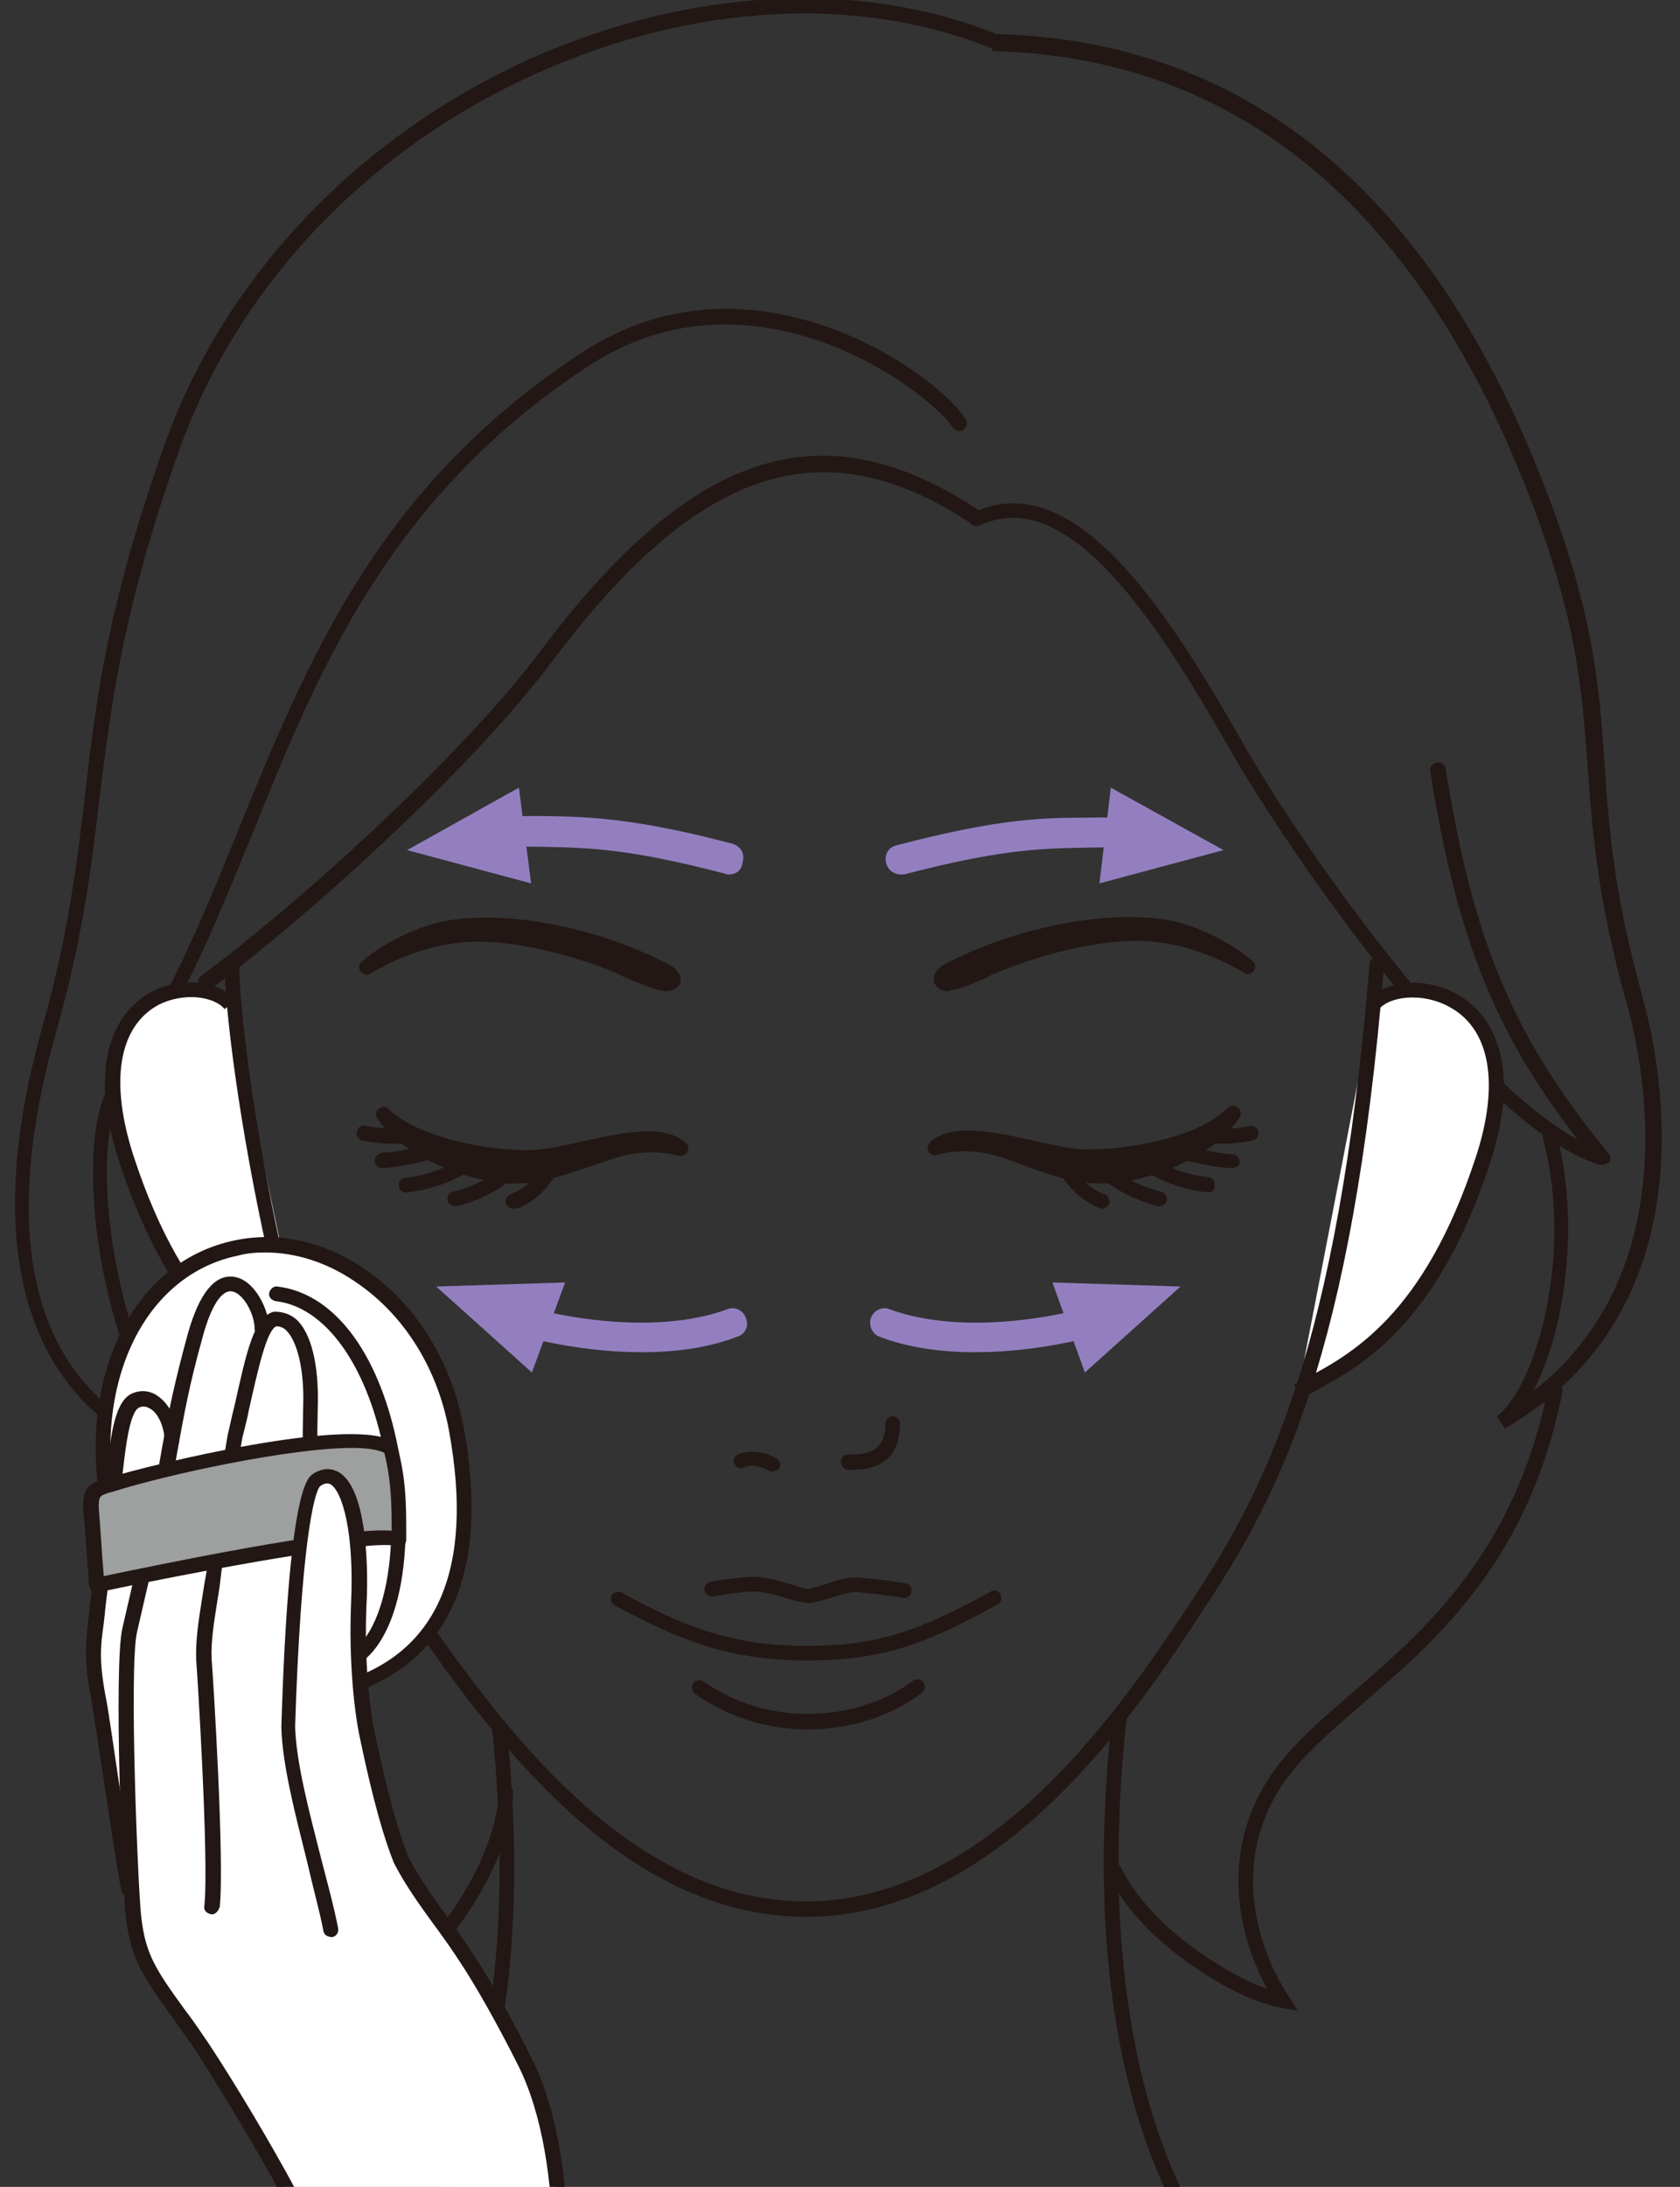 <?xml version="1.0" encoding="utf-8"?>
<!-- Generator: Adobe Illustrator 24.0.0, SVG Export Plug-In . SVG Version: 6.00 Build 0)  -->
<svg version="1.1" id="レイヤー_1" xmlns="http://www.w3.org/2000/svg" xmlns:xlink="http://www.w3.org/1999/xlink" x="0px"
	 y="0px" width="207.2px" height="269.6px" viewBox="0 0 207.2 269.6" style="enable-background:new 0 0 207.2 269.6;"
	 xml:space="preserve">
<rect x="0" y="0" width="207.2" height="269.6" fill="#333333" stroke="none"/>
<style type="text/css">
	.st0{clip-path:url(#SVGID_2_);}
	.st1{clip-path:url(#SVGID_4_);}
	.st2{clip-path:url(#SVGID_6_);fill:#221714;}
	.st3{clip-path:url(#SVGID_6_);fill:#FFFFFF;}
	.st4{clip-path:url(#SVGID_6_);fill:#060001;}
	.st5{clip-path:url(#SVGID_6_);fill:#937FC0;}
	.st6{clip-path:url(#SVGID_6_);fill:#9E9F9F;}
</style>
<g>
	<defs>
		<rect id="SVGID_1_" width="207.2" height="269.6"/>
	</defs>
	<clipPath id="SVGID_2_">
		<use xlink:href="#SVGID_1_"  style="overflow:visible;"/>
	</clipPath>
	<g class="st0">
		<g>
			<defs>
				<rect id="SVGID_3_" x="-97.3" y="-18.5" width="393.9" height="320"/>
			</defs>
			<clipPath id="SVGID_4_">
				<use xlink:href="#SVGID_3_"  style="overflow:visible;"/>
			</clipPath>
			<g class="st1">
				<defs>
					<polygon id="SVGID_5_" points="296.6,269.6 -97.3,269.6 -97.3,-18.5 296.6,-18.2 					"/>
				</defs>
				<clipPath id="SVGID_6_">
					<use xlink:href="#SVGID_5_"  style="overflow:visible;"/>
				</clipPath>
				<path class="st2" d="M160.1,247.9l-2.1-0.4c-5.9-1-13.4-6.7-15.8-9.1c-3.4-3.3-4.4-5.3-5.4-7l-0.4-0.8c-0.3-0.4-0.1-1,0.3-1.2
					c0.4-0.3,1-0.1,1.2,0.3l0.5,0.8c0.9,1.7,1.9,3.4,5.1,6.6c2.3,2.2,7.9,6.4,12.8,8.1c-4.2-7.6-5.9-18.9,1.9-28.3
					c2.4-2.9,5.5-5.6,8.8-8.4c8.9-7.7,19.9-17.3,23.9-37.3c0.1-0.5,0.6-0.8,1.1-0.7c0.5,0.1,0.8,0.6,0.7,1.1
					c-4.1,20.7-15.4,30.5-24.5,38.3c-3.2,2.8-6.3,5.4-8.6,8.2c-7.9,9.5-5.3,21-0.6,28.1L160.1,247.9z"/>
				<path class="st2" d="M25.2,181.2l-2.6-0.9c-19.1-6.4-25.3-25.5-17.4-53.6c3.3-11.8,4.3-20.4,5.3-28.8
					c1.3-11.4,2.7-23.1,9.8-43.1c7.4-20.7,23.9-38,45.2-47.6c19.6-8.7,40.5-9.8,57.4-3c30.5,0.8,53.1,19.1,67.1,54.5
					c6.6,16.6,7.2,25.7,7.9,35.4c0.5,7.8,1.1,15.9,4.7,28.9c2.4,8.7,8.3,38.4-17,53.1l-1-1.5c4.9-3.7,9.5-20.1,5.7-34.2
					c-0.1-0.5,0.2-1,0.6-1.1c0.5-0.1,1,0.2,1.1,0.6c2.9,11,1,24.2-2.9,31.6c18.8-14.7,13.7-40.1,11.5-47.9
					c-3.7-13.2-4.2-21.3-4.8-29.2c-0.7-9.5-1.3-18.5-7.8-34.8c-13.8-34.6-35.9-52.6-65.6-53.3L122.4,6C105.9-0.7,85.5,0.4,66.3,9
					c-20.9,9.3-37,26.3-44.2,46.5c-7,19.7-8.4,31.4-9.8,42.7c-1,8.4-2,17.1-5.4,29.1c-5.2,18.4-6.8,41.7,13.7,50.4
					c-10.1-16.7-10.8-38.7-7-44c7-9.7,11.4-20.5,16-31.9c8.4-20.5,17-41.7,41.8-58.1c7.8-5.2,16.5-6.8,25.7-4.8
					c11.6,2.5,20.4,10,22,12.8c0.3,0.4,0.1,1-0.3,1.3c-0.4,0.3-1,0.1-1.3-0.3c-1.5-2.4-10-9.6-20.9-11.9c-8.8-1.9-16.9-0.4-24.3,4.5
					c-24.3,16.1-32.9,37-41.1,57.3c-4.7,11.5-9.1,22.4-16.2,32.3c-3.7,5.2-2.2,28.5,8.5,44.2L25.2,181.2z"/>
				<path class="st2" d="M197.6,143.6c-0.1,0-0.2,0-0.3,0c-15.3-4.7-39-39.5-45.9-51.7c-9.2-16.2-20-32.2-30.6-27.1
					c-0.4,0.2-1,0-1.2-0.4c-0.2-0.5,0-1,0.4-1.2c11.9-5.6,22.9,10.1,33,27.9c7.9,14,27.9,41.9,41.6,49.4
					c-10.3-13.2-15-25.2-18.2-45.4c-0.1-0.5,0.3-1,0.8-1.1c0.6-0.1,1,0.3,1.1,0.8c3.4,21.3,8.4,33.2,20.1,47.4
					c0.3,0.3,0.3,0.8,0.1,1.1C198.2,143.4,197.9,143.6,197.6,143.6z"/>
				<path class="st3" d="M28.4,123.9c-3.4-4.2-19.8-2.4-12.8,19.1c6.9,21.1,16.8,25.3,22.8,28.5"/>
				<path class="st2" d="M38,172.3l-1.1-0.6c-6.2-3.3-15.6-8.3-22.2-28.5c-4.7-14.4,1.2-19.4,3.9-20.9c4-2.1,8.7-1.2,10.5,1
					l-1.4,1.1c-1.3-1.6-5.1-2.1-8.2-0.5c-4.9,2.7-6,9.5-3,18.7c6.4,19.5,15.4,24.3,21.3,27.4l1.1,0.6L38,172.3z"/>
				<path class="st2" d="M50.9,278.1c-0.2,0-0.4,0-0.5-0.2c-0.4-0.3-0.5-0.8-0.3-1.3c9.8-15,13.4-36.3,10.6-63.4c0-0.5,0.3-1,0.8-1
					c0.5,0,0.9,0.3,1,0.8c2.8,27.6-0.8,49.3-10.9,64.6C51.5,278,51.2,278.1,50.9,278.1z"/>
				<path class="st2" d="M148.8,278.1c-0.3,0-0.6-0.1-0.8-0.4c-7-10.6-14.6-30.6-10.9-65.7c0.1-0.5,0.5-0.9,1-0.8
					c0.5,0.1,0.9,0.5,0.8,1c-3.6,34.6,3.8,54.2,10.6,64.5c0.3,0.4,0.2,1-0.3,1.3C149.2,278.1,149,278.1,148.8,278.1z"/>
				<path class="st2" d="M99.6,204.7c-9.5,0-15.7-2.4-23.8-6.8c-0.4-0.2-0.6-0.8-0.4-1.2c0.2-0.4,0.8-0.6,1.2-0.4
					c7.8,4.3,13.8,6.6,22.9,6.6c8.2,0,13.3-1.5,22.7-6.7c0.4-0.3,1-0.1,1.2,0.4c0.2,0.4,0.1,1-0.4,1.2
					C114.5,202.5,109.1,204.7,99.6,204.7z"/>
				<path class="st2" d="M99.6,213.2c-4.6,0-9.5-1.3-13.9-4.4c-0.4-0.3-0.5-0.9-0.2-1.3c0.3-0.4,0.9-0.5,1.3-0.2
					c8.7,6.1,19.8,4.5,25.8-0.1c0.4-0.3,1-0.2,1.3,0.2c0.3,0.4,0.2,1-0.2,1.3C110,211.5,105,213.2,99.6,213.2z"/>
				<path class="st3" d="M169.3,123.9c3.4-4.2,20.6-2.4,13.6,19.1c-6.9,21.1-16.8,25.3-22.8,28.5"/>
				<path class="st2" d="M160.5,172.3l-0.9-1.6l1.1-0.6c5.9-3.1,14.9-7.9,21.3-27.4c3-9.1,1.8-15.9-3.3-18.6
					c-3.3-1.8-7.4-1.3-8.7,0.4l-1.4-1.1c1.8-2.3,6.7-3.2,11-0.9c2.8,1.5,8.8,6.6,4.2,20.8c-6.6,20.2-16,25.2-22.2,28.5L160.5,172.3z
					"/>
				<path class="st2" d="M95.3,181.4c-0.2,0-0.3,0-0.5-0.1c-1.1-0.7-2.4-0.7-3-0.4c-0.5,0.2-1,0.1-1.2-0.4c-0.2-0.4-0.1-1,0.4-1.2
					c1.3-0.6,3.3-0.4,4.8,0.5c0.4,0.3,0.6,0.8,0.3,1.3C95.9,181.2,95.6,181.4,95.3,181.4z"/>
				<path class="st2" d="M105.2,181.2c-0.2,0-0.4,0-0.6,0c-0.5,0-0.9-0.5-0.9-1c0-0.5,0.4-0.9,0.9-0.9c0.2,0,0.4,0,0.6,0
					c1.4,0,2.4-0.3,3-0.9c0.7-0.6,1-1.6,1-2.9c0-0.5,0.4-0.9,0.9-0.9s0.9,0.4,0.9,0.9c0,1.9-0.5,3.3-1.5,4.3
					C108.5,180.7,107.1,181.2,105.2,181.2z"/>
				<path class="st2" d="M99.4,236.3C75.6,236.3,59,212,48,195.9l-0.2-0.3c-12.7-18.7-20.1-65.5-20.1-76.9c0-0.5,0.4-0.9,0.9-0.9
					c0.5,0,0.9,0.4,0.9,0.9c0,11.3,7.2,57.5,19.8,75.9l0.2,0.3c10.8,15.7,27,39.5,49.9,39.5c23.2,0,39.8-25.3,47.8-37.4
					c8.8-13.4,17.8-30.5,21.7-78.1c0-0.5,0.4-0.9,1-0.8c0.5,0,0.9,0.5,0.8,1c-3.9,48-13,65.3-22,78.9
					C140.6,210.4,123.7,236.3,99.4,236.3z"/>
				<path class="st2" d="M25.3,122c-0.3,0-0.6-0.1-0.7-0.4c-0.3-0.4-0.2-1,0.2-1.3c10.9-8,31.6-26.4,41.9-40.1
					c18.8-25,35-30.1,54.3-17.1c0.4,0.3,0.5,0.9,0.3,1.3c-0.3,0.4-0.9,0.5-1.3,0.3c-18.3-12.3-33.8-7.3-51.8,16.7
					c-10.4,13.9-31.2,32.4-42.2,40.5C25.7,122,25.5,122,25.3,122z"/>
				<path class="st2" d="M49.2,244.4l0.1-1.7c0.9-14.1-6.3-23.8-14.5-35c-6-8.2-12.8-17.4-17.4-29.8c-0.2-0.5,0.1-1,0.5-1.2
					c0.5-0.1,1,0.1,1.2,0.5c4.5,12.1,11.3,21.3,17.2,29.4c8.1,11,15.1,20.5,14.9,34.3c4.1-3.5,10.1-12.8,10.3-19.9
					c0-0.5,0.4-0.9,0.9-0.9c0,0,0,0,0,0c0.5,0,0.9,0.4,0.9,0.9c-0.2,8.9-8.6,20.2-12.7,22.5L49.2,244.4z"/>
				<path class="st4" d="M131.7,144.7c0,0,1.5,2.5,4.1,3.4"/>
				<path class="st2" d="M135.9,149c-0.1,0-0.2,0-0.3-0.1c-2.8-1-4.5-3.7-4.6-3.8c-0.3-0.4-0.1-1,0.3-1.2c0.4-0.3,1-0.1,1.3,0.3
					c0,0,1.4,2.3,3.6,3c0.5,0.2,0.7,0.7,0.6,1.2C136.6,148.8,136.2,149,135.9,149z"/>
				<path class="st4" d="M136.1,144.1c0,0,2.4,2.5,6.9,3.7"/>
				<path class="st2" d="M143,148.7c-0.1,0-0.1,0-0.2,0c-4.7-1.2-7.3-3.8-7.4-3.9c-0.3-0.4-0.3-0.9,0-1.3c0.4-0.3,1-0.3,1.3,0
					c0,0,2.3,2.4,6.5,3.4c0.5,0.1,0.8,0.6,0.7,1.1C143.8,148.4,143.5,148.7,143,148.7z"/>
				<path class="st4" d="M141.1,143.2c0,0,3.1,2.4,7.9,2.9"/>
				<path class="st2" d="M149,147C149,147,149,147,149,147c-5-0.5-8.3-3-8.5-3.1c-0.4-0.3-0.5-0.9-0.2-1.3c0.3-0.4,0.9-0.5,1.3-0.2
					c0,0,3,2.3,7.4,2.7c0.5,0.1,0.9,0.5,0.8,1C149.9,146.7,149.5,147,149,147z"/>
				<path class="st4" d="M146.3,142.1c0,0,2.8,0.9,5.7,1"/>
				<path class="st2" d="M152,144C152,144,152,144,152,144c-3-0.1-5.8-1-5.9-1c-0.5-0.2-0.8-0.7-0.6-1.1c0.2-0.5,0.6-0.7,1.1-0.6
					c0,0,2.7,0.8,5.4,1c0.5,0,0.9,0.4,0.9,1C152.9,143.6,152.5,144,152,144z"/>
				<path class="st4" d="M149,140c0,0,2.4,0.3,5.3-0.3"/>
				<path class="st2" d="M150.6,141c-1,0-1.6-0.1-1.7-0.1c-0.5-0.1-0.9-0.5-0.8-1c0.1-0.5,0.5-0.8,1-0.8c0,0,2.3,0.3,5-0.3
					c0.5-0.1,1,0.2,1.1,0.7c0.1,0.5-0.2,1-0.7,1.1C153,140.9,151.6,141,150.6,141z"/>
				<path class="st2" d="M151.9,137.3c-0.1,0.1-0.6,1-1.4,1.7c-2.8,2.7-8.3,5.6-14.3,6c-4.1,0.3-8.2-1.7-12.1-3
					c-4.3-1.5-7.6-0.8-9-0.4c3.7-3.3,13.7,1.3,19.2,1.1C140.7,142.5,148.4,140.7,151.9,137.3"/>
				<path class="st2" d="M135.5,145.9c-3.2,0-6.4-1.2-9.4-2.3c-0.7-0.3-1.5-0.5-2.2-0.8c-4.3-1.5-7.4-0.7-8.4-0.4
					c-0.4,0.1-0.8-0.1-1-0.5s-0.1-0.8,0.2-1.1c2.7-2.4,7.8-1.3,12.7-0.2c2.7,0.6,5.2,1.2,7.1,1.1c5.8-0.1,13.5-1.7,16.9-5.1
					c0.4-0.4,0.9-0.4,1.3,0c0.4,0.3,0.4,0.9,0.1,1.3c-0.4,0.5-0.8,1.1-1.4,1.8c-2.9,2.8-8.6,5.8-14.9,6.2
					C136,145.9,135.7,145.9,135.5,145.9z M130.1,143.1c2,0.6,4.1,1.1,6.1,1c2.5-0.2,4.9-0.8,7.1-1.6c-2.9,0.7-6.1,1.1-8.8,1.1
					C133.2,143.5,131.7,143.4,130.1,143.1z"/>
				<path class="st2" d="M153.9,119.2c-2.1-2-6.9-4.5-10.7-5c-8.2-1.1-18.5,1.5-26.2,5.4c-1.3,0.7-1.2,1.7,0.1,1.7
					c1.3-0.1,3.5-1.2,5.6-2.1c5.7-2.4,14.5-4.7,20.5-3.8C149.1,116.1,153.9,119.2,153.9,119.2"/>
				<path class="st2" d="M117,122.2c-1.1,0-1.6-0.6-1.8-1.1c-0.2-0.8,0.3-1.7,1.4-2.3c8.6-4.4,19-6.5,26.7-5.5
					c4,0.5,8.9,3.1,11.2,5.2c0.4,0.3,0.4,0.9,0.1,1.2c-0.3,0.4-0.8,0.5-1.2,0.2c0,0-4.7-3-10.3-3.7c-5.6-0.9-14.2,1.2-20.1,3.7
					c-0.5,0.2-1,0.4-1.5,0.7c-1.7,0.7-3.2,1.4-4.4,1.5C117.1,122.2,117.1,122.2,117,122.2z M124.8,117.3c-2.3,0.8-4.6,1.7-6.8,2.7
					c0.8-0.3,1.8-0.7,2.7-1.1c0.5-0.2,1.1-0.5,1.6-0.7C123.1,118,124,117.6,124.8,117.3z"/>
				<path class="st4" d="M67.4,144.7c0,0-1.5,2.5-4.2,3.4"/>
				<path class="st2" d="M63.3,149c-0.4,0-0.7-0.2-0.9-0.6c-0.2-0.5,0.1-1,0.6-1.2c2.3-0.8,3.7-3,3.7-3c0.3-0.4,0.8-0.5,1.3-0.3
					c0.4,0.3,0.6,0.8,0.3,1.3c-0.1,0.1-1.7,2.8-4.6,3.8C63.5,149,63.4,149,63.3,149z"/>
				<path class="st4" d="M63,144.1c0,0-2.4,2.5-6.9,3.7"/>
				<path class="st2" d="M56.1,148.7c-0.4,0-0.8-0.3-0.9-0.7c-0.1-0.5,0.2-1,0.7-1.1c4.2-1,6.5-3.4,6.5-3.4c0.3-0.4,0.9-0.4,1.3,0
					c0.4,0.3,0.4,0.9,0,1.3c-0.1,0.1-2.7,2.8-7.4,3.9C56.2,148.7,56.2,148.7,56.1,148.7z"/>
				<path class="st4" d="M58,143.2c0,0-3.2,2.4-7.9,2.9"/>
				<path class="st2" d="M50.1,147c-0.5,0-0.9-0.3-0.9-0.8c-0.1-0.5,0.3-1,0.8-1c4.4-0.5,7.4-2.7,7.4-2.7c0.4-0.3,1-0.2,1.3,0.2
					c0.3,0.4,0.2,1-0.2,1.3C58.4,144,55.2,146.5,50.1,147C50.2,147,50.2,147,50.1,147z"/>
				<path class="st4" d="M52.8,142.1c0,0-2.8,0.9-5.7,1"/>
				<path class="st2" d="M47.1,144c-0.5,0-0.9-0.4-0.9-0.9c0-0.5,0.4-0.9,0.9-1c2.8-0.1,5.4-1,5.5-1c0.5-0.1,1,0.1,1.1,0.6
					c0.2,0.5-0.1,1-0.6,1.1C53,143,50.2,143.8,47.1,144C47.2,144,47.2,144,47.1,144z"/>
				<path class="st4" d="M50.1,140c0,0-2.4,0.3-5.3-0.3"/>
				<path class="st2" d="M48.6,141c-1,0-2.4-0.1-3.9-0.4c-0.5-0.1-0.8-0.6-0.7-1.1c0.1-0.5,0.6-0.9,1.1-0.7c2.7,0.5,5,0.3,5,0.3
					c0.5-0.1,1,0.3,1,0.8c0.1,0.5-0.3,1-0.8,1C50.2,140.9,49.6,141,48.6,141z"/>
				<path class="st2" d="M47.2,137.3c0.1,0.1,0.6,1,1.4,1.7c2.8,2.7,8.3,5.6,14.3,6c4.1,0.3,8.2-1.7,12.1-3c4.3-1.5,7.6-0.8,9-0.4
					c-3.7-3.3-13.7,1.3-19.3,1.1C58.4,142.5,50.7,140.7,47.2,137.3"/>
				<path class="st2" d="M63.7,145.9c-0.3,0-0.5,0-0.8,0c-6.3-0.4-12-3.4-14.9-6.2c-0.7-0.7-1.1-1.4-1.4-1.7c-0.3-0.4-0.3-1,0.1-1.3
					c0.4-0.3,0.8-0.4,1.2,0c3.4,3.3,11.1,5,16.9,5.1c0.1,0,0.1,0,0.2,0c1.9,0,4.3-0.5,6.9-1.1c4.9-1.1,10-2.2,12.7,0.2
					c0.3,0.3,0.4,0.7,0.2,1.1c-0.2,0.4-0.6,0.5-1,0.5c-1.1-0.3-4.2-1-8.4,0.4c-0.7,0.3-1.5,0.5-2.3,0.8
					C70,144.7,66.9,145.9,63.7,145.9z M55.9,142.4c2.2,0.8,4.6,1.5,7.1,1.6c2,0.1,4-0.3,6.1-1c-1.6,0.3-3,0.5-4.4,0.5
					C61.9,143.5,58.8,143.1,55.9,142.4z"/>
				<path class="st2" d="M45.3,119.2c2.1-2,6.9-4.5,10.7-5c8.2-1.1,18.5,1.5,26.1,5.4c1.3,0.7,1.2,1.7,0,1.7
					c-1.3-0.1-3.5-1.2-5.6-2.1c-5.7-2.4-14.5-4.7-20.5-3.8C50.1,116.1,45.3,119.2,45.3,119.2"/>
				<path class="st2" d="M82.1,122.2c0,0-0.1,0-0.1,0c-1.1-0.1-2.7-0.8-4.4-1.5c-0.5-0.2-1-0.4-1.5-0.7c-5.9-2.5-14.4-4.6-20.1-3.7
					c-5.6,0.7-10.2,3.7-10.3,3.7c-0.4,0.3-0.9,0.2-1.2-0.2c-0.3-0.4-0.3-0.9,0.1-1.2c2.2-2.1,7.2-4.7,11.2-5.2
					c7.7-1.1,18.2,1.1,26.7,5.5c1.1,0.6,1.6,1.4,1.4,2.3C83.7,121.6,83.2,122.2,82.1,122.2z M82.1,120.7L82.1,120.7L82.1,120.7z
					 M74.2,117.3c0.9,0.3,1.8,0.7,2.6,1c0.5,0.2,1,0.4,1.6,0.7c1,0.4,2,0.9,2.9,1.2C79,119,76.6,118.1,74.2,117.3z"/>
				<path class="st2" d="M99.7,197.6c-0.6,0-1.4-0.2-2.4-0.5c-1.5-0.4-3.3-1-4.7-0.9c-2.6,0.2-4.6,0.6-4.6,0.6
					c-0.5,0.1-1-0.2-1.1-0.7c-0.1-0.5,0.2-1,0.7-1.1c0.1,0,2.1-0.4,4.8-0.6c1.8-0.1,3.8,0.5,5.4,1c0.7,0.2,1.5,0.5,1.8,0.5
					c0.3,0,1.1-0.3,1.9-0.5c1.4-0.5,3.1-1.1,4.7-0.9l2,0.2c1.5,0.2,2.6,0.3,3.5,0.5c0.5,0.1,0.8,0.6,0.7,1.1
					c-0.1,0.5-0.6,0.8-1.1,0.7c-0.8-0.2-1.9-0.3-3.3-0.5l-2-0.2c-1-0.2-2.6,0.4-3.9,0.8C101.2,197.3,100.4,197.6,99.7,197.6z"/>
				<path class="st5" d="M120.3,166.7c-4,0-8.1-0.5-11.8-1.9c-0.9-0.3-1.4-1.4-1.1-2.3c0.3-0.9,1.4-1.5,2.3-1.1
					c9.3,3.4,22.3,0.9,28.8-1.6c0.9-0.4,2,0.1,2.4,1c0.4,0.9-0.1,2-1,2.4C135.9,164.7,128.2,166.7,120.3,166.7z"/>
				<polygon class="st5" points="145.6,158.6 133.8,169.2 129.8,158.1 				"/>
				<path class="st5" d="M79.1,166.7c-7.9,0-15.6-2-19.6-3.5c-0.9-0.4-1.4-1.4-1-2.4c0.4-0.9,1.4-1.4,2.4-1c6.5,2.5,19.6,5,28.8,1.6
					c1-0.4,2,0.2,2.3,1.1c0.4,1-0.1,2-1.1,2.3C87.2,166.2,83.2,166.7,79.1,166.7z"/>
				<polygon class="st5" points="69.7,158.1 65.6,169.2 53.8,158.6 				"/>
				<path class="st5" d="M111.1,107.8c-0.8,0-1.6-0.5-1.8-1.4c-0.3-1,0.3-2,1.3-2.2c11.9-3.1,17.3-3.4,23.1-3.4
					c5.4-0.1,5.6,0,10.2,1.3c1,0.3,1.7,1.3,1.4,2.3c-0.3,1-1.1,1.6-2.1,1.3l-0.3-0.1c-4.3-1.2-4.3-1.2-9.2-1.1
					c-5.7,0.1-10.7,0.3-22.2,3.3C111.4,107.8,111.3,107.8,111.1,107.8z"/>
				<polygon class="st5" points="135.6,108.9 137,97.1 150.9,104.8 				"/>
				<path class="st5" d="M89.9,107.8c-0.2,0-0.3,0-0.5-0.1c-11.5-3-16.5-3.2-22.2-3.3c-5-0.1-5,0-9.2,1.1l-0.8-1.7l-0.2-1.9
					c4.6-1.3,4.9-1.3,10.2-1.3c5.8,0.1,11.2,0.3,23.1,3.4c1,0.3,1.6,1.2,1.3,2.2C91.5,107.3,90.8,107.8,89.9,107.8z M57.3,103.9
					L57.3,103.9L57.3,103.9z"/>
				<polygon class="st5" points="50.2,104.8 64,97.1 65.5,108.9 				"/>
				<path class="st3" d="M56.2,176.2c2.8,15.2-0.1,28.1-14.4,32.1c-12.7,3.5-25.7-6.8-28.5-22.2c-2.7-15.2,2.8-29.5,15.8-32.3
					C40.4,151.4,53.4,160.6,56.2,176.2"/>
				<path class="st2" d="M36.8,209.9c-3.9,0-7.8-1.1-11.3-3.4c-6.7-4.2-11.5-11.6-13-20.3c-3-16.7,3.9-30.7,16.5-33.3
					c5.3-1.1,10.9,0.1,15.9,3.5c6.3,4.2,10.8,11.4,12.3,19.6l0,0c3.3,18-1.9,29.5-15.1,33.1C40.3,209.7,38.5,209.9,36.8,209.9z
					 M32.7,154.4c-1.2,0-2.3,0.1-3.4,0.4c-11.5,2.4-17.9,15.6-15,31.2c1.5,8.2,5.9,15.2,12.2,19.1c4.7,3,10.1,3.8,15.1,2.4
					c12.3-3.4,16.9-13.9,13.8-31l0,0c-1.4-7.8-5.6-14.5-11.6-18.5C40.3,155.6,36.4,154.4,32.7,154.4z"/>
				<path class="st2" d="M44.6,204.7c-0.2,0-0.5-0.1-0.7-0.3c-0.3-0.4-0.3-0.9,0.1-1.3c4.7-4.3,5.7-17.9,2.1-29.1
					c-2.6-8-7-13-12.1-13.6c-0.5-0.1-0.9-0.5-0.8-1c0.1-0.5,0.6-0.9,1-0.8c5.9,0.7,10.8,6,13.6,14.8c3.4,10.7,3.2,25.7-2.6,31
					C45.1,204.6,44.9,204.7,44.6,204.7z"/>
				<path class="st3" d="M64,255.1c-4-7-7.8-11.7-10.5-14.8c-2.4-5.9-7.3-10.4-7.6-13.1c-0.9-7.1-6.7-16.8-8.3-17.3l-0.1,0
					c-0.6-6-1-11.7-1.2-13.3c0.6-4.6,0.3-5.1,1-11.7c0.6-4.6,0.8-7.1,0.9-11.8c0.1-5.4-1.3-10.6-4.2-10.4c-0.6,0.1-1.2,0.5-1.6,1.1
					c-0.2-3.8-5.1-10.4-8.3,0.9c-1.5,5.5-2.2,8.8-2.9,12.5c-0.2-2.4-1.8-5.4-4.3-4.6c-2.6,0.9-2.5,9.2-3.3,14.6
					c-0.7,4.2-1.5,10.5-1.6,11.9c-0.4,3.5-0.8,5.1,0.1,10c0.6,3.1,3.4,22.7,3.8,23.9l0.2,0.2c0.1,1.4,0.1,2.5,0.2,3
					c0.6,6,2.6,7.8,7.9,15.3c1.7,2.4,15.8,24.8,16.8,31.8c0.8,5.8-0.3,10.1-2.2,17.3l27.2-2.2C68.9,288,70.9,267.2,64,255.1"/>
				<path class="st2" d="M26.1,236C26.1,236,26,236,26.1,236c-0.6-0.1-1-0.5-0.9-1c0.6-5.6-0.9-29.3-1-30.3c-0.1-2.4,0.3-5,0.7-7.5
					c0.1-0.6,0.2-1.3,0.3-1.9l0.3-1.7c0.8-5.3,2.3-15.2,2.6-16.8c0.3-1.2,0.5-2.3,0.8-3.4c1.5-6.7,2.4-11.1,4.9-11.7
					c1.1,0,2,0.3,2.8,1c1.8,1.7,2.7,5.6,2.6,10.3c-0.1,4.6-0.1,7.1,0,11.8c-0.3,3.4-0.3,5.1-0.4,6.6c0,1.5,0,2.8-0.3,5.1
					c0,0.4,0.1,1.6,0.1,3.2c0.1,5.8,0.4,16.7,1.8,22.3c0.1,0.5-0.2,1-0.7,1.1c-0.5,0.1-1-0.2-1.1-0.7c-1.4-5.8-1.7-16.8-1.8-22.7
					c0-1.5-0.1-2.7-0.1-3.3c0.3-2.4,0.3-3.6,0.3-5c0-1.5,0.1-3.3,0.4-6.6c-0.1-4.6-0.1-7.1,0-11.8c0.1-4.1-0.7-7.6-2.1-9
					c-0.4-0.4-0.9-0.5-1.2-0.5c-1.2,0.4-2.3,5.4-3.4,10.3c-0.2,1.1-0.5,2.2-0.8,3.4c-0.3,1.5-1.9,11.7-2.6,16.6l-0.2,1.7
					c-0.1,0.6-0.2,1.3-0.3,1.9c-0.4,2.5-0.8,5-0.7,7.1c0.2,2.5,1.6,24.9,1,30.6C26.9,235.6,26.6,236,26.1,236z"/>
				<path class="st2" d="M38.8,301.4c-0.1,0-0.2,0-0.2,0c-0.5-0.1-0.8-0.6-0.6-1.1c2-7.3,3-11.4,2.2-16.9
					c-0.9-6.8-14.9-28.9-16.6-31.4c-0.8-1.1-1.5-2.1-2.2-3.1c-3.7-5.1-5.3-7.4-5.9-12.7c-0.4-3.5-1.5-30.8-0.4-35.5l1.5-6.5
					c1.3-5.4,2.3-9.8,2.8-12.4l0.6-3.4c0.8-4.4,1.5-7.9,3.2-14.1c1.4-4.9,3.3-7.2,5.6-6.9c2.6,0.3,4.4,4.1,4.4,6.4
					c0,0.5-0.4,0.9-0.9,0.9c0,0,0,0,0,0c-0.5,0-0.9-0.4-0.9-0.9c0-1.8-1.4-4.4-2.8-4.6c-1.3-0.2-2.6,1.9-3.6,5.6
					c-1.7,6.1-2.3,9.6-3.1,14l-0.6,3.4c-0.5,2.7-1.6,7-2.9,12.5l-1.5,6.5c-1,4.3,0.1,31.2,0.5,34.9c0.5,4.8,1.8,6.7,5.5,11.8
					c0.7,0.9,1.4,1.9,2.2,3.1c1.9,2.6,16,25,17,32.2c0.8,5.9-0.3,10.3-2.2,17.6C39.5,301.2,39.2,301.4,38.8,301.4z"/>
				<path class="st2" d="M15.9,233.8c-0.4,0-0.7-0.2-0.9-0.6c-0.2-0.7-1-5.7-2.2-13.8c-0.7-4.6-1.4-9-1.6-10.3
					c-0.9-4.6-0.6-6.5-0.3-9.4l0.1-0.9c0.1-1.3,0.9-7.7,1.6-11.9c0.2-1.4,0.4-2.9,0.5-4.5c0.5-5.3,1-9.9,3.4-10.7
					c1.1-0.4,2.2-0.2,3.1,0.5c1.6,1.2,2.5,3.6,2.5,5.4c0,0.5-0.4,0.9-0.9,0.9h0c-0.5,0-0.9-0.4-0.9-0.9c0-1.3-0.6-3.2-1.7-3.9
					c-0.5-0.3-0.9-0.4-1.4-0.2c-1.3,0.5-1.8,5.7-2.2,9.2c-0.2,1.6-0.3,3.3-0.5,4.7c-0.7,4.2-1.5,10.5-1.6,11.8l-0.1,0.9
					c-0.4,2.8-0.6,4.5,0.2,8.9c0.3,1.3,0.9,5.7,1.6,10.3c0.8,5.4,1.9,12.8,2.2,13.5c0.2,0.5-0.1,1-0.6,1.1
					C16.1,233.7,16,233.8,15.9,233.8z"/>
				<path class="st2" d="M53.7,241.4c-0.4,0-0.7-0.2-0.8-0.6c-1.2-3-3.1-5.7-4.8-8c-1.6-2.3-2.9-4-3.1-5.6
					c-0.8-6.9-6.4-15.9-7.8-16.6c-0.5-0.2-0.7-0.7-0.6-1.2c0.2-0.5,0.7-0.7,1.2-0.6c2.3,0.8,8.1,11.2,9,18.1
					c0.1,1.1,1.3,2.8,2.7,4.7c1.6,2.3,3.7,5.1,5,8.4c0.2,0.5,0,1-0.5,1.2C53.9,241.4,53.8,241.4,53.7,241.4z"/>
				<path class="st6" d="M49.2,189.7c-4.2-1.4-37.3,5.7-37.3,5.7s-0.6-8-0.7-9.1c-0.2-2.8,0.8-2.8,2.4-3.3
					c6.8-2.1,30.3-7.5,34.5-4.5C49.4,182.9,49.2,186.7,49.2,189.7"/>
				<path class="st2" d="M11.9,196.4c-0.2,0-0.4-0.1-0.5-0.2c-0.2-0.2-0.3-0.4-0.4-0.7c0,0-0.6-8-0.7-9.1c-0.3-3.1,0.9-3.6,2.6-4.1
					l0.4-0.1c5.1-1.6,30.5-7.8,35.3-4.4c0.2,0.1,0.3,0.3,0.4,0.5c1.1,4,1.1,7.5,1.1,10.4l0,1.1c0,0.3-0.1,0.6-0.4,0.7
					c-0.2,0.2-0.5,0.2-0.8,0.1c-2.9-0.9-23.6,2.9-36.8,5.7C12.1,196.4,12,196.4,11.9,196.4z M43.4,178.5c-7.7,0-22.9,3.3-29.5,5.4
					l-0.4,0.1c-1.2,0.4-1.4,0.4-1.3,2.2c0.1,0.9,0.4,5.9,0.6,8.1c5.8-1.2,29-6.1,35.5-5.6v-0.1c0-2.8,0-5.9-0.9-9.5
					C46.6,178.7,45.2,178.5,43.4,178.5z"/>
				<path class="st3" d="M66.5,298.4c2.9-10.4,4.4-31.7-1.8-44.3c-4.6-9.3-7.5-13.4-9.7-16.5c-2.5-3.4-4.2-5.8-5.5-8.4
					c-1.8-4.5-3.3-11.3-4.1-15.1c-0.6-2.8-1.4-8.9-1.1-16.4c0.4-10.2-1.5-17.6-5.2-15.3c-2.6,1.6-3.3,25.3-3.5,30.4
					c0.1,6.9,3.7,17.5,5.2,25.1"/>
				<path class="st2" d="M66.5,299.3c-0.1,0-0.2,0-0.2,0c-0.5-0.1-0.8-0.6-0.6-1.1c2.9-10.4,4.3-31.4-1.8-43.6
					c-4.5-8.9-7.3-13.1-9.7-16.4c-2.5-3.4-4.2-5.8-5.6-8.5c-1.9-4.7-3.4-11.6-4.2-15.4c-0.7-3.2-1.4-9.5-1.1-16.7
					c0.4-8.8-1.1-13.7-2.5-14.6c-0.2-0.1-0.6-0.3-1.3,0.2c-0.8,0.7-2.4,7.7-3.1,29.6c0.1,4.4,1.7,10.4,3.2,16.3
					c0.8,3.1,1.6,6,2.1,8.6c0.1,0.5-0.2,1-0.7,1.1c-0.5,0-1-0.2-1.1-0.7c-0.5-2.6-1.3-5.4-2-8.5c-1.5-6-3.1-12.1-3.2-16.7
					c0.9-29.3,3.2-30.7,3.9-31.2c1.4-0.9,2.5-0.6,3.2-0.2c3.7,2.2,3.6,13,3.4,16.3c-0.3,7,0.4,13.1,1.1,16.2
					c0.8,3.7,2.3,10.6,4.1,15c1.3,2.5,3,4.9,5.4,8.2c2.4,3.3,5.3,7.6,9.8,16.6c6.3,12.6,4.9,34.3,1.9,44.9
					C67.3,299,66.9,299.3,66.5,299.3z"/>
			</g>
		</g>
	</g>
</g>
</svg>
